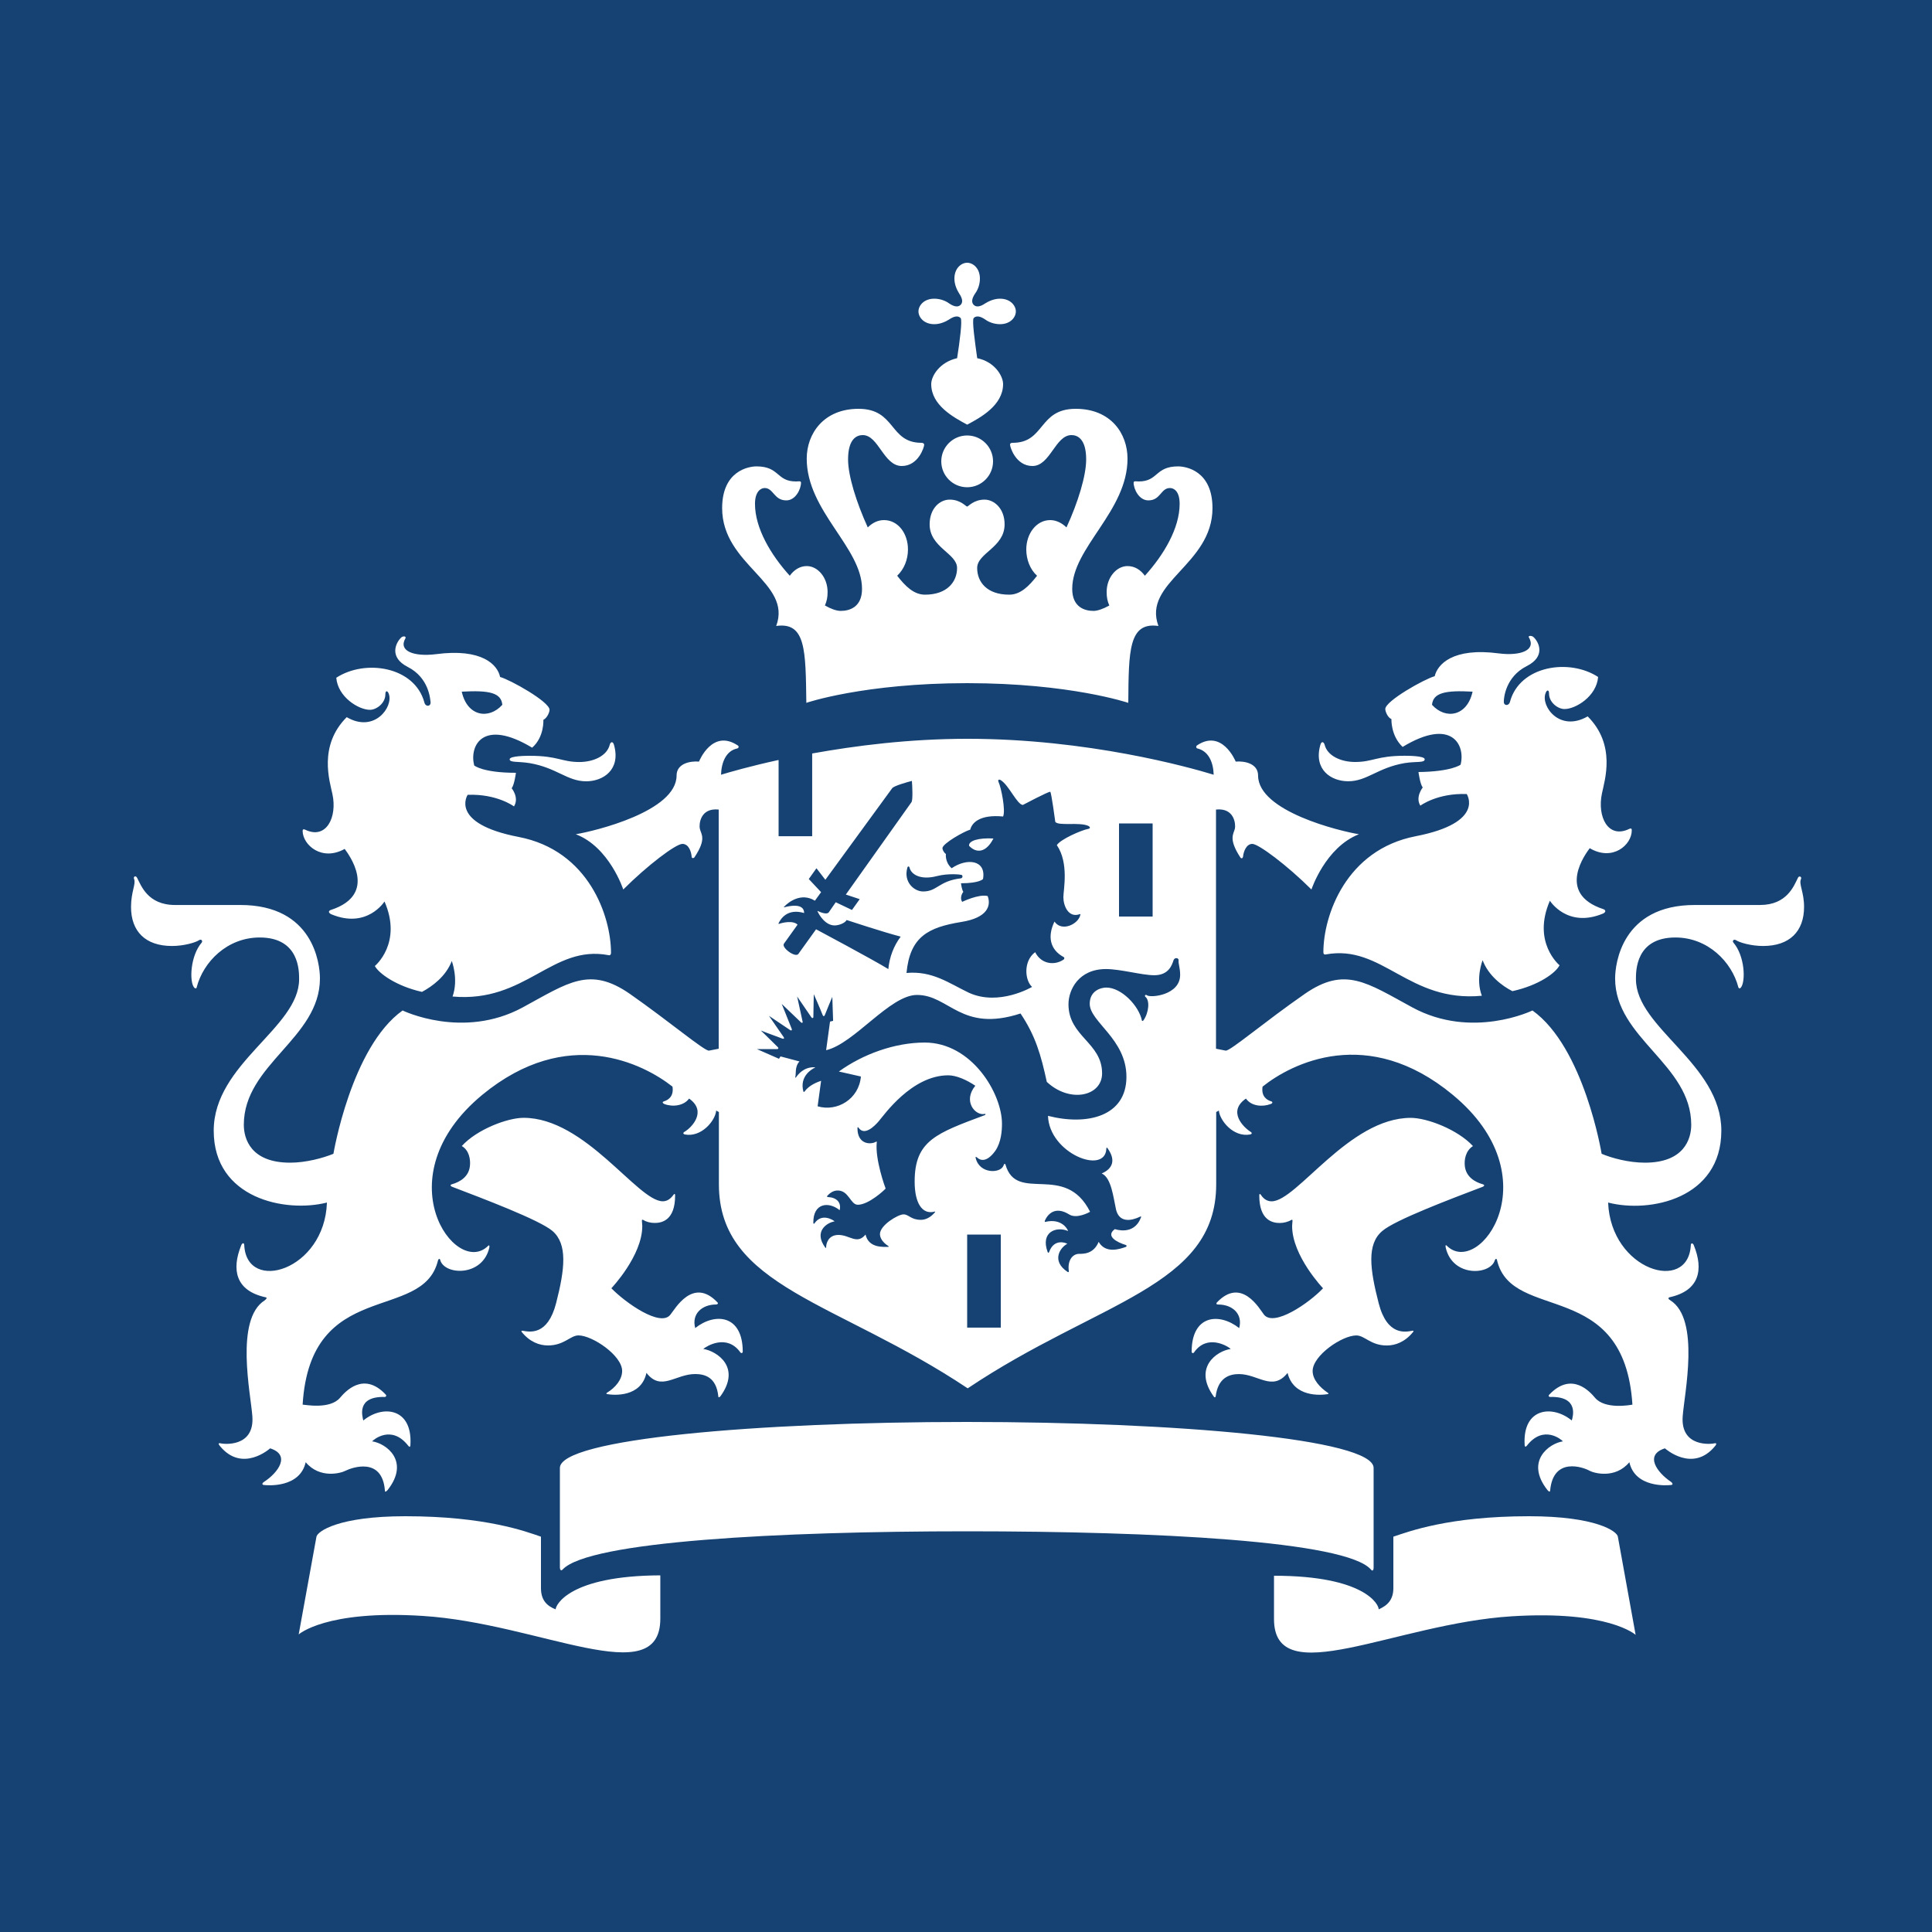 <svg width="50" height="50" viewBox="0 0 50 50" fill="none" xmlns="http://www.w3.org/2000/svg">
<rect x="0" y="0" width="50" height="50" fill="#808080" stroke="none"/>
<g clip-path="url(#clip0_1_7)">
<rect width="50" height="50" fill="white"/>
<path d="M50 0H0V50H50V0Z" fill="#154273"/>
<path d="M25.9 34.359H25.03V31.95H25.9V34.359ZM29.83 23.72H28.96V21.311H29.83V23.72ZM13.71 19.56C13.641 19.56 13.19 19.56 13.19 19.65C13.19 19.74 13.4 19.7 13.71 19.75C14.41 19.87 14.681 20.22 15.17 20.22C15.61 20.22 16.07 19.92 15.891 19.281C15.861 19.171 15.8 19.201 15.781 19.271C15.711 19.561 15.361 19.721 14.991 19.721C14.53 19.72 14.44 19.56 13.71 19.56ZM8.92 21.97C9 22.08 9.82 23.141 8.561 23.55C8.5 23.571 8.491 23.62 8.571 23.66C9.501 24.05 9.951 23.33 9.951 23.33C10.421 24.41 9.701 25 9.701 25C9.801 25.189 10.251 25.52 10.921 25.67C11.182 25.53 11.541 25.27 11.692 24.87C11.692 24.87 11.872 25.34 11.712 25.79C13.612 25.96 14.282 24.439 15.752 24.72C15.792 24.731 15.813 24.7 15.813 24.66C15.813 23.72 15.243 22.01 13.422 21.66C11.612 21.31 12.103 20.57 12.103 20.57C12.863 20.54 13.302 20.87 13.302 20.87C13.443 20.641 13.242 20.4 13.242 20.4C13.312 20.31 13.352 20 13.352 20C12.492 20 12.272 19.81 12.272 19.81C12.142 19.3 12.492 18.58 13.772 19.35C14.091 19.07 14.062 18.63 14.062 18.63C14.162 18.58 14.222 18.43 14.222 18.37C14.222 18.16 13.201 17.59 12.942 17.52C12.881 17.21 12.482 16.77 11.282 16.93C10.712 17 10.302 16.85 10.492 16.52C10.522 16.46 10.422 16.45 10.372 16.51C10.242 16.64 10.062 17.01 10.552 17.26C11.103 17.54 11.132 18.09 11.143 18.17C11.153 18.29 11.012 18.3 10.983 18.18C10.733 17.25 9.453 17.05 8.703 17.54C8.743 18.04 9.283 18.37 9.573 18.37C9.743 18.37 9.973 18.2 9.973 17.97C9.973 17.86 10.033 17.87 10.063 17.96C10.183 18.29 9.693 18.98 8.973 18.56C8.233 19.3 8.533 20.22 8.603 20.55C8.733 21.151 8.443 21.74 7.893 21.47C7.863 21.46 7.832 21.45 7.832 21.51C7.84 21.87 8.33 22.3 8.92 21.97ZM13 18.24C12.65 18.63 12.09 18.54 11.95 17.9C12.67 17.86 12.971 17.93 13 18.24ZM35.07 19.72C34.7 19.72 34.35 19.56 34.28 19.27C34.259 19.2 34.2 19.17 34.17 19.28C33.99 19.92 34.45 20.219 34.891 20.219C35.38 20.219 35.651 19.869 36.351 19.749C36.661 19.699 36.871 19.749 36.871 19.649C36.871 19.559 36.421 19.559 36.351 19.559C35.63 19.56 35.53 19.72 35.07 19.72ZM42.23 21.49C42.23 21.429 42.2 21.439 42.169 21.45C41.619 21.72 41.329 21.14 41.459 20.53C41.529 20.189 41.829 19.28 41.089 18.54C40.36 18.96 39.869 18.27 39.999 17.94C40.029 17.85 40.089 17.84 40.089 17.95C40.089 18.18 40.319 18.35 40.489 18.35C40.779 18.35 41.319 18.02 41.359 17.52C40.609 17.03 39.329 17.23 39.079 18.16C39.049 18.28 38.909 18.27 38.919 18.15C38.919 18.07 38.959 17.52 39.509 17.24C40.009 16.99 39.829 16.62 39.69 16.49C39.64 16.44 39.53 16.45 39.57 16.5C39.759 16.83 39.35 16.98 38.79 16.91C37.59 16.75 37.2 17.2 37.13 17.5C36.87 17.57 35.851 18.14 35.851 18.35C35.851 18.41 35.911 18.57 36.01 18.61C36.01 18.61 35.99 19.04 36.3 19.33C37.571 18.56 37.931 19.28 37.8 19.79C37.8 19.79 37.571 19.97 36.71 19.98C36.71 19.98 36.75 20.29 36.82 20.38C36.82 20.38 36.62 20.63 36.759 20.85C36.759 20.85 37.199 20.52 37.959 20.55C37.959 20.55 38.449 21.29 36.64 21.641C34.829 21.991 34.249 23.701 34.249 24.641C34.249 24.69 34.27 24.71 34.31 24.701C35.78 24.43 36.45 25.951 38.35 25.77C38.18 25.321 38.37 24.85 38.37 24.85C38.52 25.25 38.88 25.52 39.141 25.651C39.821 25.501 40.261 25.18 40.361 24.981C40.361 24.981 39.641 24.391 40.111 23.311C40.111 23.311 40.561 24.031 41.491 23.641C41.571 23.6 41.551 23.55 41.501 23.531C40.241 23.121 41.062 22.061 41.142 21.951C41.73 22.3 42.23 21.87 42.23 21.49ZM38.11 17.9C37.97 18.54 37.41 18.63 37.06 18.24C37.09 17.93 37.4 17.86 38.11 17.9ZM24.7 7.21C24.7 7.37 24.77 7.51 24.82 7.59C24.93 7.75 24.91 7.84 24.86 7.89C24.81 7.94 24.72 7.96 24.56 7.85C24.48 7.79 24.339 7.73 24.18 7.73C23.909 7.73 23.77 7.91 23.77 8.06C23.77 8.21 23.91 8.39 24.18 8.39C24.339 8.39 24.48 8.32 24.56 8.27C24.72 8.16 24.81 8.18 24.86 8.23C24.91 8.28 24.839 8.83 24.77 9.27C24.32 9.37 24.1 9.73 24.1 9.94C24.1 10.49 24.68 10.8 25.03 10.99C25.37 10.81 25.96 10.49 25.96 9.94C25.96 9.73 25.74 9.36 25.29 9.27C25.23 8.84 25.15 8.28 25.2 8.23C25.25 8.18 25.34 8.16 25.5 8.27C25.58 8.33 25.721 8.39 25.88 8.39C26.151 8.39 26.29 8.21 26.29 8.06C26.29 7.91 26.15 7.73 25.88 7.73C25.721 7.73 25.58 7.8 25.5 7.85C25.34 7.96 25.25 7.94 25.2 7.89C25.15 7.84 25.13 7.75 25.24 7.59C25.3 7.51 25.36 7.37 25.36 7.21C25.36 6.94 25.18 6.8 25.03 6.8C24.88 6.8 24.7 6.94 24.7 7.21ZM25.03 11.27C24.66 11.27 24.36 11.57 24.36 11.94C24.36 12.31 24.66 12.61 25.03 12.61C25.4 12.61 25.7 12.31 25.7 11.94C25.7 11.57 25.4 11.27 25.03 11.27ZM25.03 17.68C27.7 17.68 29.2 18.19 29.2 18.19C29.21 16.84 29.21 16.09 29.98 16.2C29.56 15.07 31.379 14.62 31.379 13.15C31.379 12.18 30.69 12.07 30.489 12.07C29.889 12.07 29.979 12.46 29.469 12.46C29.408 12.46 29.338 12.44 29.338 12.49C29.338 12.66 29.479 12.95 29.719 12.95C30.038 12.95 30.038 12.63 30.279 12.63C30.379 12.63 30.529 12.71 30.529 13.04C30.529 13.67 30.119 14.36 29.629 14.9C29.52 14.75 29.369 14.65 29.18 14.65C28.89 14.65 28.64 14.95 28.64 15.32C28.64 15.46 28.66 15.56 28.709 15.67C28.549 15.76 28.399 15.81 28.299 15.81C28.079 15.81 27.749 15.72 27.749 15.24C27.749 14.17 29.18 13.23 29.18 11.87C29.18 11.22 28.749 10.58 27.839 10.58C26.869 10.58 27.049 11.46 26.209 11.46C26.169 11.46 26.14 11.47 26.14 11.51C26.14 11.57 26.289 12.06 26.72 12.06C27.18 12.06 27.31 11.26 27.73 11.26C27.879 11.26 28.11 11.35 28.11 11.89C28.11 12.31 27.9 13 27.6 13.65C27.49 13.54 27.339 13.46 27.18 13.46C26.82 13.46 26.56 13.81 26.56 14.22C26.56 14.48 26.66 14.741 26.839 14.9C26.629 15.17 26.409 15.39 26.119 15.39C25.539 15.39 25.289 15.06 25.289 14.7C25.289 14.31 25.999 14.17 25.999 13.57C25.999 13.16 25.729 12.93 25.479 12.93C25.199 12.93 25.059 13.11 25.029 13.11C24.999 13.11 24.859 12.93 24.579 12.93C24.319 12.93 24.059 13.16 24.059 13.57C24.059 14.17 24.769 14.32 24.769 14.7C24.769 15.06 24.508 15.39 23.939 15.39C23.649 15.39 23.429 15.17 23.219 14.9C23.399 14.73 23.498 14.48 23.498 14.22C23.498 13.8 23.238 13.46 22.878 13.46C22.708 13.46 22.568 13.54 22.458 13.65C22.158 12.99 21.948 12.31 21.948 11.89C21.948 11.35 22.178 11.26 22.328 11.26C22.738 11.26 22.868 12.06 23.338 12.06C23.769 12.06 23.918 11.57 23.918 11.51C23.918 11.48 23.889 11.46 23.849 11.46C23.008 11.46 23.189 10.58 22.219 10.58C21.319 10.58 20.878 11.22 20.878 11.87C20.878 13.23 22.309 14.17 22.309 15.24C22.309 15.719 21.979 15.81 21.758 15.81C21.649 15.81 21.508 15.76 21.349 15.67C21.399 15.55 21.418 15.46 21.418 15.32C21.418 14.95 21.168 14.65 20.878 14.65C20.698 14.65 20.548 14.75 20.439 14.9C19.949 14.36 19.539 13.67 19.539 13.04C19.539 12.72 19.689 12.63 19.789 12.63C20.019 12.63 20.029 12.95 20.35 12.95C20.589 12.95 20.73 12.66 20.73 12.49C20.73 12.44 20.66 12.46 20.6 12.46C20.089 12.46 20.18 12.07 19.579 12.07C19.379 12.07 18.689 12.18 18.689 13.15C18.689 14.63 20.508 15.07 20.088 16.2C20.859 16.09 20.849 16.84 20.868 18.19C20.86 18.19 22.36 17.68 25.03 17.68ZM20.14 19.67C19.41 19.83 18.89 19.98 18.66 20.05C18.67 19.73 18.79 19.43 19.08 19.37C19.12 19.36 19.13 19.31 19.09 19.29C18.441 18.86 18.101 19.68 18.09 19.71C17.861 19.69 17.51 19.76 17.51 20.07C17.51 21 15.391 21.509 14.901 21.59C15.771 21.92 16.13 23.02 16.13 23.02C16.76 22.391 17.49 21.84 17.66 21.84C17.83 21.84 17.89 22.05 17.9 22.17C17.9 22.21 17.94 22.22 17.97 22.19C18.299 21.701 18.14 21.59 18.11 21.44C18.089 21.331 18.12 20.901 18.6 20.951V27.141L18.35 27.19C18.24 27.211 17.329 26.44 16.299 25.72C15.259 25 14.709 25.43 13.529 26.071C11.979 26.911 10.419 26.151 10.419 26.151C9.089 27.1 8.629 29.86 8.629 29.86C8.359 29.97 7.919 30.09 7.509 30.09C6.489 30.09 6.31 29.47 6.31 29.11C6.31 27.541 8.28 26.871 8.28 25.321C8.28 24.94 8.11 23.421 6.22 23.421C5.98 23.421 4.539 23.421 4.53 23.421C3.82 23.421 3.65 22.911 3.55 22.721C3.51 22.642 3.441 22.691 3.471 22.751C3.521 22.881 3.391 23.081 3.391 23.471C3.391 24.101 3.76 24.482 4.451 24.482C4.761 24.482 5.061 24.392 5.151 24.332C5.211 24.292 5.251 24.352 5.221 24.393C4.92 24.743 4.901 25.403 5.021 25.552C5.05 25.592 5.09 25.582 5.09 25.552C5.26 24.893 5.88 24.262 6.721 24.262C7.75 24.262 7.741 25.132 7.741 25.342C7.741 26.602 5.531 27.522 5.531 29.262C5.531 31.022 7.391 31.393 8.461 31.122C8.401 32.882 6.381 33.482 6.321 32.222C6.321 32.162 6.271 32.153 6.241 32.233C5.991 32.852 6.091 33.403 6.871 33.573C6.921 33.583 6.901 33.612 6.851 33.653C6.071 34.143 6.491 36.083 6.531 36.653C6.591 37.472 5.771 37.373 5.701 37.352C5.671 37.342 5.631 37.352 5.691 37.422C6.271 38.132 6.991 37.483 6.991 37.483C7.531 37.653 7.201 38.112 6.831 38.352C6.771 38.393 6.781 38.432 6.841 38.432C6.921 38.442 7.761 38.512 7.911 37.842C8.281 38.282 8.831 38.122 8.941 38.063C9.101 37.983 9.891 37.692 9.961 38.573C9.961 38.633 10.001 38.593 10.031 38.563C10.621 37.813 9.991 37.352 9.631 37.302C9.661 37.262 10.131 36.862 10.562 37.412C10.591 37.452 10.622 37.462 10.622 37.382C10.672 36.432 9.902 36.352 9.402 36.762C9.381 36.662 9.212 36.132 9.962 36.153C9.983 36.153 10.012 36.123 9.983 36.092C9.403 35.472 8.922 36.032 8.802 36.172C8.542 36.483 7.893 36.352 7.832 36.352C8.032 33.063 10.933 34.233 11.332 32.632C11.353 32.552 11.393 32.582 11.393 32.611C11.502 33.002 12.483 33.051 12.663 32.292C12.673 32.242 12.663 32.212 12.633 32.242C11.793 33.082 9.904 30.462 12.484 28.332C14.684 26.521 16.654 27.531 17.404 28.122C17.444 28.382 17.284 28.472 17.184 28.502C17.144 28.512 17.133 28.542 17.194 28.572C17.404 28.652 17.694 28.622 17.834 28.431C18.304 28.761 17.904 29.181 17.714 29.291C17.664 29.321 17.685 29.351 17.725 29.36C18.155 29.44 18.514 29.001 18.535 28.741L18.605 28.78V30.651C18.605 33.311 21.674 33.68 25.044 35.93C28.414 33.67 31.475 33.311 31.475 30.651V28.78L31.544 28.741C31.565 28.991 31.914 29.44 32.355 29.36C32.395 29.35 32.415 29.321 32.365 29.291C32.175 29.171 31.764 28.761 32.245 28.431C32.385 28.631 32.675 28.652 32.885 28.572C32.946 28.551 32.936 28.511 32.896 28.502C32.795 28.472 32.635 28.382 32.675 28.122C33.425 27.521 35.396 26.512 37.595 28.332C40.175 30.462 38.285 33.072 37.446 32.242C37.406 32.202 37.406 32.242 37.416 32.292C37.596 33.063 38.576 33.002 38.687 32.611C38.697 32.582 38.737 32.551 38.747 32.632C39.147 34.233 42.037 33.063 42.247 36.352C42.187 36.362 41.537 36.483 41.277 36.172C41.167 36.042 40.687 35.472 40.096 36.092C40.056 36.132 40.096 36.153 40.117 36.153C40.867 36.132 40.707 36.663 40.677 36.762C40.177 36.352 39.407 36.432 39.457 37.382C39.457 37.452 39.487 37.452 39.517 37.412C39.948 36.861 40.417 37.262 40.448 37.302C40.097 37.352 39.458 37.813 40.048 38.563C40.078 38.592 40.109 38.632 40.118 38.573C40.198 37.692 40.978 37.972 41.138 38.063C41.248 38.123 41.798 38.283 42.168 37.842C42.318 38.512 43.158 38.442 43.238 38.432C43.298 38.432 43.298 38.393 43.248 38.352C42.888 38.112 42.548 37.653 43.088 37.483C43.088 37.483 43.808 38.132 44.388 37.422C44.439 37.361 44.409 37.342 44.378 37.352C44.308 37.373 43.488 37.472 43.548 36.653C43.588 36.083 44.008 34.143 43.229 33.653C43.178 33.623 43.159 33.592 43.208 33.573C43.988 33.403 44.088 32.852 43.838 32.233C43.808 32.153 43.758 32.172 43.758 32.222C43.698 33.483 41.689 32.882 41.618 31.122C42.698 31.402 44.548 31.021 44.548 29.262C44.548 27.532 42.338 26.602 42.338 25.342C42.338 25.132 42.328 24.262 43.359 24.262C44.199 24.262 44.819 24.893 44.989 25.552C44.999 25.582 45.029 25.592 45.058 25.552C45.178 25.393 45.159 24.742 44.859 24.393C44.829 24.362 44.859 24.292 44.928 24.332C45.018 24.393 45.319 24.482 45.628 24.482C46.318 24.482 46.689 24.101 46.689 23.471C46.689 23.081 46.548 22.881 46.609 22.751C46.638 22.69 46.558 22.651 46.529 22.721C46.428 22.921 46.249 23.421 45.549 23.421C45.539 23.421 44.099 23.421 43.86 23.421C41.969 23.421 41.799 24.951 41.799 25.321C41.799 26.871 43.769 27.541 43.769 29.11C43.769 29.481 43.58 30.09 42.57 30.09C42.15 30.09 41.71 29.97 41.45 29.86C41.45 29.86 41 27.11 39.66 26.151C39.66 26.151 38.099 26.911 36.55 26.071C35.37 25.43 34.81 25.001 33.77 25.72C32.731 26.44 31.831 27.21 31.72 27.19L31.47 27.141V20.951C31.95 20.901 31.981 21.331 31.96 21.44C31.93 21.581 31.78 21.701 32.1 22.19C32.13 22.231 32.161 22.211 32.17 22.17C32.18 22.05 32.25 21.84 32.41 21.84C32.57 21.84 33.309 22.391 33.94 23.02C33.94 23.02 34.299 21.93 35.169 21.59C34.679 21.51 32.559 21 32.559 20.07C32.559 19.759 32.209 19.69 31.98 19.71C31.969 19.68 31.62 18.86 30.98 19.29C30.95 19.31 30.95 19.36 30.99 19.37C31.28 19.44 31.4 19.73 31.41 20.05C30.79 19.86 28.16 19.12 25.04 19.12C23.519 19.12 22.13 19.3 21.019 19.5V21.641H20.15V19.67H20.14ZM14.38 41.65C14.151 41.56 14 41.41 14 41.099V39.769C13.62 39.64 12.58 39.24 10.49 39.24C8.76 39.24 8.22 39.63 8.19 39.769L7.73 42.299C7.73 42.299 8.43 41.659 10.94 41.82C13.96 42.009 17.089 43.799 17.089 41.89V40.77C14.73 40.78 14.38 41.54 14.38 41.65ZM32.971 40.78V41.9C32.971 43.799 36.101 42.019 39.12 41.83C41.63 41.67 42.33 42.31 42.33 42.31L41.87 39.769C41.85 39.629 41.3 39.24 39.57 39.24C37.49 39.24 36.45 39.64 36.06 39.769V41.099C36.06 41.4 35.91 41.549 35.68 41.65C35.69 41.54 35.34 40.78 32.971 40.78ZM25.03 39.63C29.9 39.63 34.84 39.88 35.48 40.62C35.53 40.68 35.549 40.62 35.549 40.57V37.99C35.549 37.24 30.449 36.8 25.02 36.8C19.589 36.8 14.49 37.24 14.49 37.99V40.57C14.49 40.609 14.51 40.67 14.56 40.62C15.23 39.891 20.17 39.63 25.03 39.63ZM20.69 27.47L20.2 27.34L20.16 27.401L19.59 27.151C19.59 27.151 20.01 27.151 20.101 27.151C20.151 27.151 20.151 27.121 20.13 27.1C19.901 26.871 19.691 26.67 19.691 26.67C19.691 26.67 19.92 26.76 20.251 26.88C20.291 26.891 20.301 26.87 20.281 26.84C20.121 26.61 19.901 26.29 19.901 26.29C19.901 26.29 20.361 26.6 20.451 26.66C20.481 26.68 20.501 26.66 20.491 26.63C20.371 26.33 20.231 25.981 20.231 25.981L20.731 26.46C20.751 26.481 20.781 26.47 20.771 26.439C20.721 26.21 20.63 25.79 20.63 25.79L21 26.33C21.021 26.359 21.05 26.35 21.05 26.32C21.05 26.21 21.061 25.73 21.061 25.73C21.061 25.73 21.221 26.089 21.29 26.269C21.311 26.31 21.33 26.31 21.351 26.259C21.371 26.199 21.54 25.799 21.54 25.799L21.561 26.419L21.481 26.439L21.38 27.179C22.11 27.009 23.03 25.749 23.731 25.749C24.571 25.749 24.871 26.729 26.411 26.229C26.801 26.809 26.941 27.309 27.091 27.999C27.692 28.56 28.522 28.369 28.522 27.779C28.522 26.979 27.652 26.829 27.652 25.989C27.652 25.619 27.912 25.079 28.622 25.079C29.002 25.079 29.552 25.239 29.872 25.239C30.252 25.239 30.332 24.968 30.372 24.848C30.402 24.768 30.512 24.788 30.502 24.858C30.492 24.938 30.542 25.048 30.542 25.229C30.542 25.758 29.772 25.829 29.683 25.758C29.643 25.729 29.613 25.768 29.643 25.798C29.762 25.889 29.733 26.208 29.592 26.408C29.572 26.428 29.552 26.428 29.552 26.408C29.473 26.028 29.023 25.558 28.632 25.558C28.492 25.558 28.202 25.638 28.202 25.978C28.202 26.448 29.152 26.888 29.152 27.868C29.152 28.889 28.142 29.139 27.122 28.878C27.152 29.848 28.602 30.418 28.632 29.729C28.632 29.678 28.662 29.708 28.672 29.729C28.882 30.029 28.792 30.249 28.512 30.369C28.762 30.479 28.813 30.989 28.882 31.299C28.992 31.759 29.473 31.499 29.502 31.489C29.532 31.469 29.542 31.489 29.523 31.518C29.342 31.989 28.853 31.809 28.853 31.809C28.603 31.989 28.903 32.149 29.132 32.219C29.162 32.229 29.162 32.248 29.143 32.268C28.973 32.329 28.613 32.449 28.433 32.139C28.302 32.458 28.033 32.449 27.933 32.449C27.743 32.449 27.622 32.639 27.662 32.899C27.662 32.919 27.652 32.928 27.632 32.919C27.193 32.629 27.443 32.279 27.622 32.189C27.592 32.169 27.282 32.04 27.152 32.4C27.142 32.429 27.122 32.429 27.112 32.4C26.922 31.879 27.341 31.73 27.642 31.859C27.621 31.79 27.461 31.53 27.062 31.62C27.041 31.63 27.032 31.62 27.041 31.59C27.111 31.43 27.301 31.2 27.671 31.43C27.861 31.55 28.182 31.38 28.211 31.36C27.562 30.071 26.312 31.151 26.022 30.141C26.011 30.12 25.992 30.1 25.972 30.161C25.902 30.371 25.352 30.391 25.251 29.971C25.241 29.941 25.251 29.931 25.281 29.951C25.361 30.031 25.531 30.1 25.76 29.781C25.91 29.561 25.931 29.27 25.931 29.081C25.931 28.301 25.151 26.981 23.931 26.981C23.16 26.981 22.33 27.281 21.71 27.731L22.28 27.86C22.23 28.44 21.67 28.781 21.16 28.631L21.25 27.971C21.16 28.001 20.94 28.081 20.82 28.251C20.81 28.261 20.79 28.261 20.79 28.241C20.69 27.86 21 27.671 21.09 27.631C21.101 27.621 21.101 27.621 21.08 27.621C20.8 27.61 20.65 27.811 20.601 27.881C20.59 27.892 20.58 27.892 20.58 27.881C20.61 27.8 20.56 27.609 20.69 27.47ZM22.4 31.95C22.18 32.22 21.99 31.96 21.7 31.96C21.43 31.96 21.38 32.189 21.38 32.28C21.38 32.3 21.37 32.3 21.36 32.29C21.049 31.87 21.4 31.641 21.6 31.609C21.57 31.58 21.27 31.38 21.079 31.66C21.069 31.68 21.049 31.67 21.049 31.65C21.039 31.129 21.449 31.089 21.73 31.32C21.78 31.12 21.65 30.99 21.43 30.98C21.4 30.98 21.4 30.959 21.409 30.95C21.499 30.849 21.589 30.81 21.68 30.81C21.97 30.81 22.009 31.179 22.2 31.179C22.48 31.179 22.89 30.799 22.92 30.759C22.91 30.739 22.641 29.999 22.691 29.56C22.691 29.539 22.681 29.539 22.67 29.549C22.53 29.629 22.191 29.619 22.191 29.199C22.191 29.169 22.201 29.159 22.221 29.188C22.37 29.399 22.62 29.159 22.741 29.018C22.871 28.869 23.591 27.829 24.541 27.829C24.751 27.829 25.021 27.949 25.241 28.099C24.911 28.499 25.241 28.879 25.481 28.829C25.51 28.819 25.51 28.849 25.491 28.858C24.231 29.329 23.671 29.518 23.671 30.579C23.671 31.129 23.861 31.438 24.182 31.358C24.202 31.348 24.211 31.358 24.192 31.379C24.072 31.519 23.942 31.569 23.832 31.569C23.572 31.569 23.522 31.428 23.382 31.428C23.242 31.428 22.773 31.708 22.773 31.938C22.773 32.029 22.833 32.149 22.993 32.249C23.003 32.259 22.993 32.269 22.993 32.269C22.85 32.27 22.48 32.3 22.4 31.95ZM25.71 21.7C25.32 21.679 25.061 21.76 25.08 21.89C25.27 22.09 25.52 22.07 25.71 21.7ZM24.26 22.67C24.54 22.6 24.84 22.63 24.88 22.641C24.92 22.651 24.92 22.72 24.87 22.731C24.29 22.8 24.26 23.071 23.891 23.071C23.651 23.071 23.38 22.821 23.481 22.461C23.491 22.411 23.531 22.411 23.541 22.461C23.58 22.62 23.81 22.79 24.26 22.67ZM16.73 35.53C17.11 36.019 17.48 35.56 17.99 35.56C18.24 35.56 18.54 35.64 18.59 36.14C18.59 36.169 18.611 36.169 18.641 36.14C19.191 35.39 18.561 34.969 18.201 34.91C18.281 34.84 18.811 34.51 19.161 35C19.182 35.029 19.222 35.02 19.222 34.98C19.222 34.03 18.511 33.959 17.992 34.37C17.892 34 18.172 33.76 18.532 33.76C18.572 33.76 18.592 33.731 18.572 33.71C17.932 33.029 17.462 33.891 17.352 34.02C17.102 34.36 16.192 33.72 15.822 33.34C15.822 33.34 16.622 32.5 16.622 31.731C16.622 31.68 16.612 31.621 16.612 31.59C16.612 31.57 16.622 31.561 16.642 31.57C16.722 31.62 16.831 31.65 16.942 31.65C17.122 31.65 17.472 31.589 17.472 30.939C17.472 30.89 17.451 30.89 17.432 30.919C17.331 31.06 17.232 31.089 17.152 31.089C16.502 31.089 15.152 28.929 13.551 28.929C13.131 28.929 12.341 29.23 11.951 29.659C12.141 29.768 12.181 30.009 12.161 30.179C12.131 30.45 11.911 30.589 11.691 30.65C11.651 30.66 11.651 30.689 11.691 30.71C12.501 31.02 13.961 31.57 14.3 31.859C14.691 32.2 14.62 32.839 14.391 33.73C14.17 34.58 13.701 34.469 13.521 34.439C13.491 34.439 13.491 34.45 13.5 34.469C13.71 34.73 13.96 34.82 14.181 34.82C14.601 34.82 14.76 34.56 14.971 34.56C15.33 34.56 16.101 35.08 16.101 35.48C16.101 35.7 15.931 35.91 15.701 36.049C15.691 36.06 15.691 36.079 15.711 36.079C15.88 36.109 16.59 36.17 16.73 35.53ZM34.36 36.08C34.38 36.08 34.39 36.06 34.37 36.05C34.15 35.901 33.971 35.7 33.971 35.481C33.971 35.081 34.731 34.561 35.101 34.561C35.321 34.561 35.471 34.821 35.891 34.821C36.111 34.821 36.361 34.731 36.571 34.471C36.591 34.45 36.581 34.43 36.55 34.44C36.38 34.471 35.901 34.581 35.681 33.731C35.451 32.84 35.37 32.201 35.771 31.86C36.101 31.571 37.571 31.02 38.38 30.711C38.42 30.69 38.42 30.661 38.38 30.651C38.16 30.59 37.941 30.451 37.91 30.18C37.89 30.01 37.931 29.781 38.12 29.66C37.721 29.23 36.931 28.93 36.51 28.93C34.91 28.93 33.561 31.09 32.91 31.09C32.83 31.09 32.721 31.061 32.63 30.92C32.61 30.891 32.59 30.891 32.59 30.94C32.59 31.59 32.941 31.651 33.12 31.651C33.221 31.651 33.34 31.621 33.42 31.571C33.441 31.561 33.45 31.571 33.45 31.591C33.45 31.621 33.44 31.681 33.44 31.732C33.44 32.502 34.24 33.341 34.24 33.341C33.88 33.721 32.97 34.351 32.71 34.021C32.601 33.881 32.13 33.032 31.49 33.711C31.47 33.741 31.48 33.761 31.53 33.761C31.89 33.761 32.17 34.001 32.07 34.371C31.549 33.961 30.84 34.031 30.84 34.981C30.84 35.02 30.88 35.031 30.901 35.001C31.241 34.511 31.781 34.841 31.851 34.911C31.491 34.961 30.871 35.391 31.411 36.141C31.432 36.17 31.451 36.17 31.461 36.141C31.522 35.651 31.821 35.561 32.062 35.561C32.562 35.561 32.932 36.02 33.322 35.531C33.48 36.17 34.19 36.109 34.36 36.08ZM21.45 23.609C21.4 23.679 21.23 23.609 21.17 23.58C21.16 23.57 21.15 23.58 21.16 23.59C21.2 23.68 21.36 23.95 21.6 23.95C21.709 23.95 21.87 23.89 21.91 23.81C21.91 23.81 22.85 24.12 23.31 24.24C23.129 24.48 23.02 24.769 22.99 25.08C22.62 24.85 21.12 24.05 21.12 24.05L20.66 24.69C20.58 24.791 20.21 24.52 20.29 24.42L20.641 23.93C20.521 23.811 20.241 23.88 20.161 23.91C20.151 23.91 20.141 23.91 20.151 23.89C20.201 23.789 20.371 23.499 20.811 23.629C20.811 23.358 20.411 23.449 20.3 23.48C20.29 23.48 20.28 23.48 20.29 23.47C20.4 23.349 20.73 23.089 21.09 23.31L21.25 23.089L20.931 22.749L21.13 22.47L21.36 22.769L23.089 20.4C23.129 20.339 23.48 20.24 23.6 20.21C23.61 20.34 23.629 20.7 23.589 20.76L21.89 23.151L22.249 23.27L22.049 23.55L21.629 23.35L21.45 23.609ZM27.52 23.22C27.52 23.44 27.65 23.76 27.94 23.66C27.95 23.65 27.97 23.66 27.96 23.67C27.92 23.91 27.481 24.13 27.29 23.85C27.11 24.221 27.16 24.571 27.53 24.77C27.55 24.781 27.55 24.811 27.53 24.831C27.3 24.991 26.95 24.961 26.79 24.642C26.48 24.871 26.52 25.371 26.71 25.541C26.71 25.541 25.851 26.051 25.07 25.69C24.549 25.44 24.13 25.121 23.46 25.18C23.55 24.241 24.021 24 24.88 23.86C25.57 23.751 25.651 23.43 25.561 23.19C25.331 23.13 24.901 23.34 24.901 23.34C24.821 23.21 24.931 23.08 24.931 23.08C24.891 23.03 24.87 22.859 24.87 22.859C25.35 22.859 25.44 22.75 25.44 22.75C25.53 22.25 25.02 22.2 24.629 22.47C24.449 22.311 24.48 22.1 24.48 22.1C24.43 22.071 24.39 21.991 24.39 21.951C24.39 21.831 24.959 21.511 25.11 21.471C25.15 21.301 25.35 21.072 25.96 21.131C26.03 20.971 25.91 20.381 25.84 20.232C25.82 20.181 25.851 20.162 25.901 20.191C26.111 20.322 26.321 20.822 26.471 20.832C26.471 20.832 27.151 20.472 27.181 20.492C27.21 20.512 27.311 21.271 27.311 21.271C27.401 21.381 27.931 21.271 28.161 21.372C28.222 21.402 28.222 21.441 28.161 21.452C27.991 21.482 27.441 21.722 27.351 21.872C27.67 22.34 27.52 23.03 27.52 23.22Z" fill="white"/>
</g>
<defs>
<clipPath id="clip0_1_7">
<rect width="50" height="50" fill="white"/>
</clipPath>
</defs>
</svg>
